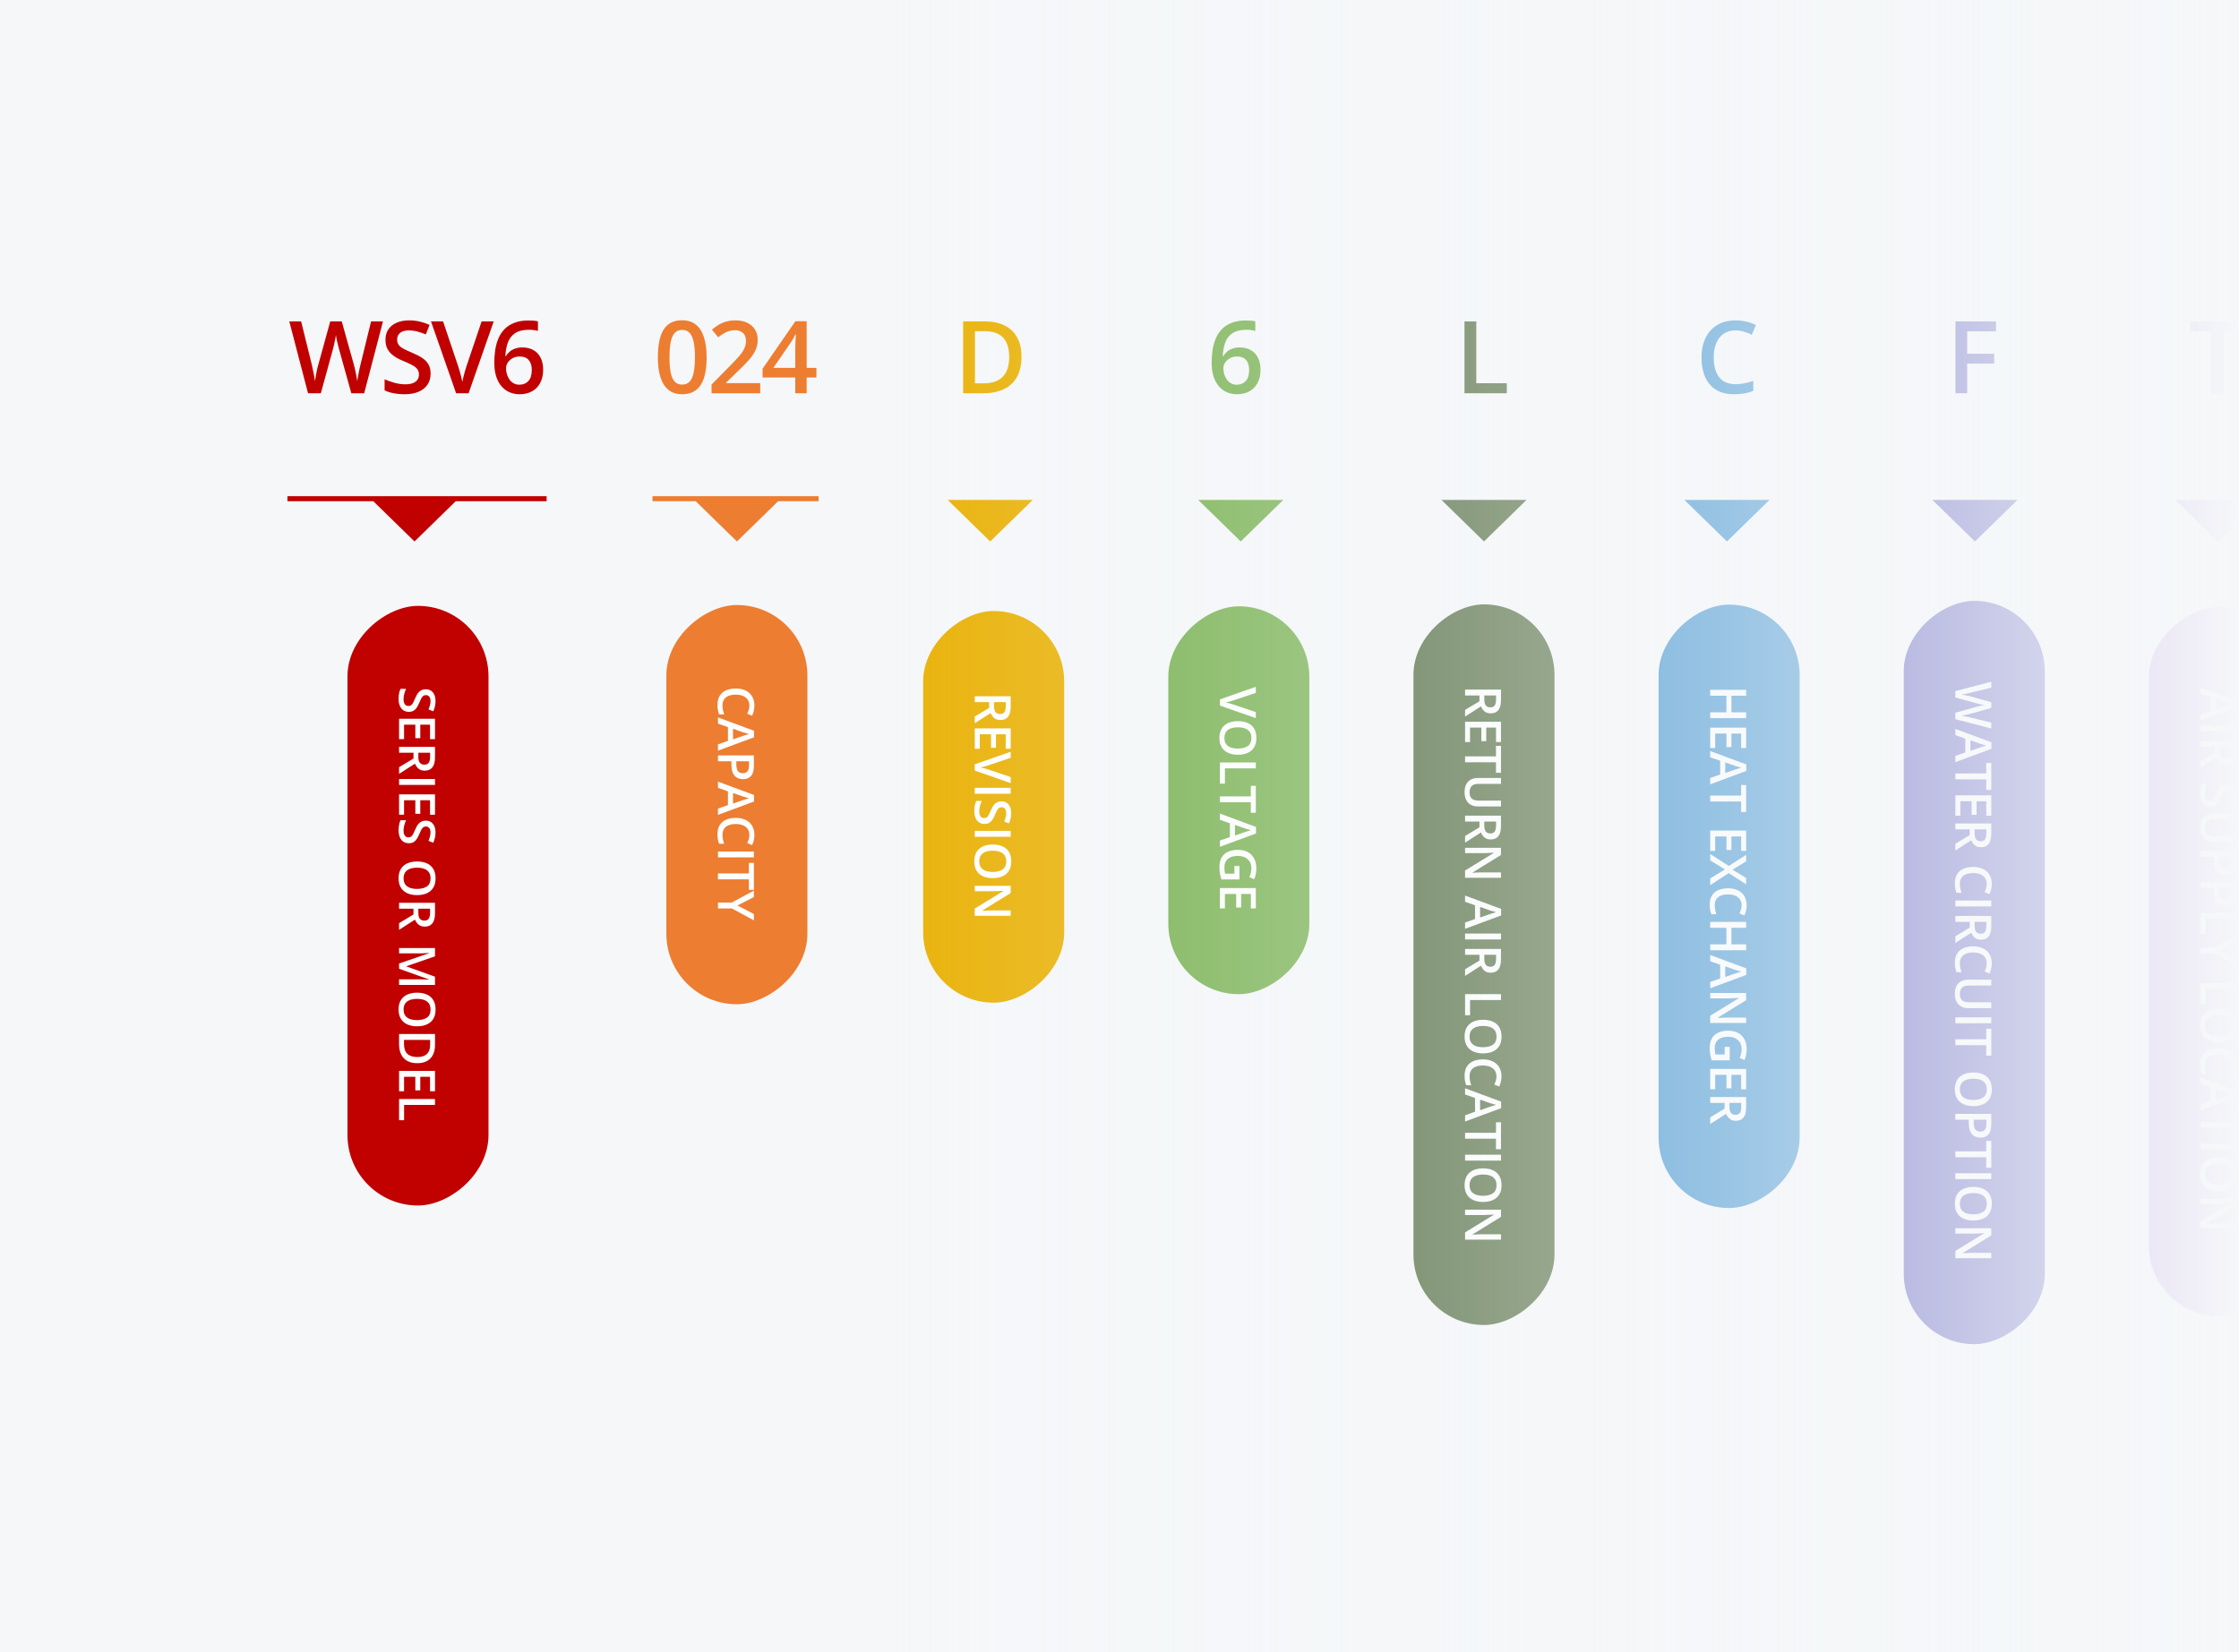 <svg width="592" height="437" viewBox="0 0 592 437" fill="none" xmlns="http://www.w3.org/2000/svg">
<rect x="0" y="0" width="592" height="437" fill="#808080" stroke="none"/>
<g clip-path="url(#clip0_4903_4110)">
<rect width="592" height="437" fill="#F5F7F9"/>
<path d="M101.259 85.002L96.295 104H92.891L89.72 92.617C89.642 92.34 89.555 92.01 89.46 91.629C89.365 91.248 89.27 90.858 89.174 90.46C89.088 90.061 89.01 89.697 88.94 89.368C88.88 89.03 88.837 88.77 88.811 88.588C88.793 88.77 88.754 89.026 88.694 89.355C88.633 89.684 88.559 90.048 88.473 90.447C88.395 90.837 88.308 91.226 88.213 91.616C88.117 91.997 88.031 92.335 87.953 92.63L84.834 104H81.443L76.492 85.002H79.623L82.365 96.138C82.452 96.493 82.538 96.879 82.625 97.295C82.72 97.702 82.807 98.114 82.885 98.529C82.972 98.945 83.05 99.352 83.119 99.751C83.188 100.141 83.245 100.496 83.288 100.816C83.331 100.487 83.387 100.123 83.457 99.725C83.526 99.318 83.6 98.906 83.678 98.49C83.764 98.066 83.851 97.659 83.938 97.269C84.033 96.879 84.128 96.528 84.223 96.216L87.316 85.002H90.357L93.514 96.255C93.61 96.576 93.701 96.935 93.787 97.334C93.883 97.732 93.974 98.139 94.06 98.555C94.147 98.971 94.225 99.374 94.294 99.764C94.364 100.154 94.42 100.504 94.463 100.816C94.524 100.392 94.602 99.907 94.697 99.361C94.792 98.815 94.901 98.261 95.022 97.698C95.143 97.135 95.264 96.615 95.386 96.138L98.115 85.002H101.259ZM113.852 98.828C113.852 99.954 113.575 100.925 113.02 101.739C112.475 102.553 111.686 103.177 110.655 103.61C109.633 104.043 108.412 104.26 106.991 104.26C106.298 104.26 105.635 104.221 105.003 104.143C104.37 104.065 103.773 103.952 103.21 103.805C102.655 103.649 102.148 103.463 101.689 103.246V100.31C102.46 100.647 103.322 100.955 104.275 101.232C105.228 101.501 106.198 101.635 107.186 101.635C107.992 101.635 108.659 101.531 109.187 101.323C109.724 101.107 110.123 100.803 110.383 100.413C110.642 100.015 110.772 99.552 110.772 99.023C110.772 98.46 110.621 97.984 110.318 97.594C110.014 97.204 109.555 96.849 108.94 96.528C108.334 96.199 107.571 95.848 106.653 95.476C106.029 95.224 105.432 94.938 104.86 94.618C104.297 94.297 103.794 93.921 103.352 93.487C102.911 93.054 102.56 92.543 102.3 91.954C102.049 91.356 101.923 90.655 101.923 89.849C101.923 88.775 102.179 87.856 102.69 87.094C103.21 86.332 103.937 85.747 104.873 85.34C105.817 84.933 106.917 84.729 108.173 84.729C109.17 84.729 110.105 84.833 110.98 85.041C111.864 85.249 112.73 85.543 113.579 85.924L112.592 88.433C111.812 88.112 111.054 87.856 110.318 87.666C109.59 87.475 108.845 87.38 108.082 87.38C107.424 87.38 106.865 87.48 106.406 87.679C105.947 87.878 105.596 88.16 105.354 88.523C105.12 88.879 105.003 89.303 105.003 89.797C105.003 90.351 105.137 90.819 105.406 91.2C105.683 91.573 106.107 91.915 106.679 92.227C107.259 92.539 108.005 92.885 108.914 93.266C109.962 93.7 110.85 94.154 111.578 94.631C112.314 95.107 112.877 95.679 113.267 96.346C113.657 97.005 113.852 97.832 113.852 98.828ZM130.538 85.002L123.898 104H120.597L113.957 85.002H117.154L121.156 96.905C121.277 97.251 121.407 97.672 121.546 98.165C121.693 98.659 121.827 99.157 121.949 99.66C122.079 100.162 122.178 100.608 122.248 100.998C122.317 100.608 122.412 100.162 122.534 99.66C122.663 99.157 122.798 98.659 122.936 98.165C123.075 97.672 123.205 97.247 123.326 96.892L127.342 85.002H130.538ZM130.695 95.904C130.695 94.787 130.773 93.687 130.929 92.604C131.094 91.521 131.371 90.507 131.761 89.563C132.151 88.619 132.688 87.787 133.372 87.068C134.065 86.349 134.936 85.786 135.984 85.379C137.032 84.963 138.293 84.755 139.765 84.755C140.147 84.755 140.575 84.772 141.052 84.807C141.528 84.842 141.922 84.898 142.234 84.976V87.51C141.896 87.415 141.524 87.341 141.117 87.289C140.718 87.237 140.32 87.211 139.921 87.211C138.327 87.211 137.084 87.514 136.192 88.121C135.3 88.718 134.663 89.541 134.282 90.59C133.9 91.629 133.68 92.82 133.619 94.163H133.775C134.035 93.73 134.36 93.344 134.749 93.007C135.139 92.669 135.616 92.4 136.179 92.201C136.742 91.993 137.396 91.889 138.141 91.889C139.25 91.889 140.216 92.123 141.039 92.591C141.862 93.05 142.494 93.717 142.936 94.592C143.387 95.467 143.612 96.528 143.612 97.776C143.612 99.118 143.356 100.275 142.845 101.245C142.343 102.215 141.624 102.96 140.688 103.48C139.761 104 138.656 104.26 137.374 104.26C136.43 104.26 135.551 104.087 134.736 103.74C133.931 103.394 133.225 102.874 132.618 102.181C132.012 101.488 131.54 100.621 131.202 99.582C130.864 98.534 130.695 97.308 130.695 95.904ZM137.322 101.739C138.31 101.739 139.103 101.418 139.7 100.777C140.307 100.128 140.61 99.136 140.61 97.802C140.61 96.719 140.341 95.861 139.804 95.229C139.276 94.596 138.479 94.28 137.413 94.28C136.686 94.28 136.049 94.436 135.503 94.748C134.957 95.06 134.533 95.454 134.23 95.93C133.935 96.407 133.788 96.892 133.788 97.386C133.788 97.888 133.861 98.395 134.009 98.906C134.156 99.417 134.377 99.889 134.671 100.323C134.966 100.747 135.334 101.089 135.776 101.349C136.218 101.609 136.733 101.739 137.322 101.739Z" fill="#C10000"/>
<path d="M109.599 143.198L98.363 132.22L120.834 132.22L109.599 143.198Z" fill="#C10000"/>
<rect x="91.872" y="318.813" width="158.581" height="37.29" rx="18.645" transform="rotate(-90 91.872 318.813)" fill="#C10000"/>
<path d="M108.103 188.254C107.54 188.254 107.055 188.115 106.648 187.838C106.24 187.565 105.929 187.171 105.712 186.655C105.495 186.144 105.387 185.533 105.387 184.823C105.387 184.477 105.407 184.145 105.446 183.829C105.485 183.513 105.541 183.214 105.615 182.932C105.693 182.655 105.786 182.402 105.894 182.172H107.362C107.193 182.558 107.04 182.989 106.901 183.465C106.767 183.942 106.7 184.427 106.7 184.921C106.7 185.323 106.752 185.657 106.856 185.921C106.964 186.19 107.115 186.389 107.31 186.519C107.51 186.649 107.741 186.714 108.006 186.714C108.287 186.714 108.525 186.638 108.72 186.486C108.915 186.335 109.093 186.105 109.253 185.798C109.418 185.494 109.593 185.113 109.779 184.654C109.905 184.342 110.048 184.043 110.208 183.758C110.368 183.476 110.557 183.225 110.773 183.004C110.99 182.783 111.246 182.608 111.54 182.478C111.839 182.352 112.19 182.289 112.593 182.289C113.13 182.289 113.589 182.417 113.97 182.672C114.351 182.932 114.644 183.296 114.847 183.764C115.051 184.236 115.153 184.786 115.153 185.414C115.153 185.912 115.101 186.38 114.997 186.818C114.893 187.26 114.745 187.693 114.555 188.117L113.301 187.623C113.461 187.234 113.589 186.855 113.684 186.486C113.779 186.123 113.827 185.75 113.827 185.369C113.827 185.04 113.777 184.76 113.678 184.531C113.578 184.301 113.437 184.126 113.255 184.004C113.078 183.887 112.866 183.829 112.619 183.829C112.341 183.829 112.108 183.896 111.917 184.03C111.731 184.169 111.56 184.381 111.404 184.667C111.248 184.957 111.074 185.33 110.884 185.785C110.667 186.309 110.44 186.753 110.202 187.117C109.963 187.485 109.678 187.766 109.344 187.961C109.015 188.156 108.601 188.254 108.103 188.254ZM105.517 195.466V190.086H115.016V195.466H113.704V191.645H111.124V195.225H109.818V191.645H106.836V195.466H105.517ZM115.016 200.189C115.016 201.008 114.917 201.684 114.717 202.216C114.518 202.753 114.215 203.152 113.808 203.412C113.4 203.676 112.883 203.808 112.255 203.808C111.787 203.808 111.388 203.722 111.059 203.548C110.73 203.375 110.457 203.148 110.241 202.866C110.024 202.585 109.851 202.283 109.721 201.963L105.517 204.659V202.899L109.325 200.605V199.078H105.517V197.519H115.016V200.189ZM113.717 200.085V199.078H110.611V200.157C110.611 200.88 110.745 201.404 111.014 201.729C111.282 202.058 111.679 202.223 112.203 202.223C112.753 202.223 113.143 202.047 113.372 201.697C113.602 201.35 113.717 200.813 113.717 200.085ZM105.517 206.017H115.016V207.577H105.517V206.017ZM105.517 215.464V210.085H115.016V215.464H113.704V211.644H111.124V215.224H109.818V211.644H106.836V215.464H105.517ZM108.103 223.001C107.54 223.001 107.055 222.863 106.648 222.585C106.24 222.312 105.929 221.918 105.712 221.403C105.495 220.892 105.387 220.281 105.387 219.571C105.387 219.224 105.407 218.893 105.446 218.577C105.485 218.26 105.541 217.961 105.615 217.68C105.693 217.403 105.786 217.149 105.894 216.92H107.362C107.193 217.305 107.04 217.736 106.901 218.213C106.767 218.689 106.7 219.174 106.7 219.668C106.7 220.071 106.752 220.404 106.856 220.669C106.964 220.937 107.115 221.136 107.31 221.266C107.51 221.396 107.741 221.461 108.006 221.461C108.287 221.461 108.525 221.386 108.72 221.234C108.915 221.082 109.093 220.853 109.253 220.545C109.418 220.242 109.593 219.861 109.779 219.402C109.905 219.09 110.048 218.791 110.208 218.505C110.368 218.223 110.557 217.972 110.773 217.751C110.99 217.53 111.246 217.355 111.54 217.225C111.839 217.099 112.19 217.037 112.593 217.037C113.13 217.037 113.589 217.164 113.97 217.42C114.351 217.68 114.644 218.044 114.847 218.512C115.051 218.984 115.153 219.534 115.153 220.162C115.153 220.66 115.101 221.128 114.997 221.565C114.893 222.007 114.745 222.44 114.555 222.865L113.301 222.371C113.461 221.981 113.589 221.602 113.684 221.234C113.779 220.87 113.827 220.498 113.827 220.116C113.827 219.787 113.777 219.508 113.678 219.278C113.578 219.049 113.437 218.873 113.255 218.752C113.078 218.635 112.866 218.577 112.619 218.577C112.341 218.577 112.108 218.644 111.917 218.778C111.731 218.917 111.56 219.129 111.404 219.415C111.248 219.705 111.074 220.077 110.884 220.532C110.667 221.056 110.44 221.5 110.202 221.864C109.963 222.232 109.678 222.514 109.344 222.709C109.015 222.904 108.601 223.001 108.103 223.001ZM110.28 236.723C109.548 236.723 108.881 236.63 108.278 236.444C107.681 236.262 107.165 235.987 106.732 235.619C106.303 235.251 105.972 234.789 105.738 234.235C105.504 233.681 105.387 233.031 105.387 232.286C105.387 231.528 105.504 230.869 105.738 230.311C105.972 229.756 106.305 229.295 106.739 228.927C107.172 228.563 107.689 228.29 108.291 228.108C108.894 227.926 109.561 227.835 110.293 227.835C111.272 227.835 112.125 227.995 112.853 228.316C113.585 228.641 114.152 229.132 114.555 229.791C114.962 230.454 115.166 231.29 115.166 232.299C115.166 233.286 114.964 234.107 114.561 234.761C114.158 235.415 113.591 235.905 112.859 236.23C112.131 236.559 111.272 236.723 110.28 236.723ZM110.28 229.472C109.548 229.472 108.913 229.572 108.376 229.771C107.843 229.971 107.432 230.276 107.141 230.687C106.856 231.103 106.713 231.636 106.713 232.286C106.713 232.94 106.856 233.473 107.141 233.884C107.432 234.296 107.843 234.599 108.376 234.794C108.913 234.989 109.548 235.086 110.28 235.086C111.393 235.086 112.263 234.863 112.892 234.417C113.524 233.975 113.84 233.269 113.84 232.299C113.84 231.649 113.697 231.114 113.411 230.694C113.125 230.278 112.716 229.971 112.183 229.771C111.655 229.572 111.02 229.472 110.28 229.472ZM115.016 241.434C115.016 242.253 114.917 242.928 114.717 243.461C114.518 243.998 114.215 244.397 113.808 244.657C113.4 244.921 112.883 245.053 112.255 245.053C111.787 245.053 111.388 244.966 111.059 244.793C110.73 244.62 110.457 244.392 110.241 244.111C110.024 243.829 109.851 243.528 109.721 243.208L105.517 245.904V244.143L109.325 241.85V240.323H105.517V238.764H115.016V241.434ZM113.717 241.33V240.323H110.611V241.401C110.611 242.125 110.745 242.649 111.014 242.974C111.282 243.303 111.679 243.468 112.203 243.468C112.753 243.468 113.143 243.292 113.372 242.941C113.602 242.595 113.717 242.058 113.717 241.33ZM105.517 254.818L113.45 252.083V252.025C113.273 252.038 113.03 252.053 112.723 252.07C112.415 252.087 112.086 252.103 111.735 252.116C111.384 252.129 111.048 252.135 110.728 252.135H105.517V250.719H115.016V252.908L107.434 255.54V255.579L115.016 258.301V260.484H105.517V258.996H110.806C111.096 258.996 111.41 259 111.748 259.009C112.086 259.022 112.406 259.035 112.71 259.048C113.013 259.065 113.255 259.078 113.437 259.087V259.035L105.517 256.196V254.818ZM110.28 271.419C109.548 271.419 108.881 271.326 108.278 271.14C107.681 270.958 107.165 270.683 106.732 270.314C106.303 269.946 105.972 269.485 105.738 268.931C105.504 268.376 105.387 267.726 105.387 266.981C105.387 266.223 105.504 265.565 105.738 265.006C105.972 264.452 106.305 263.99 106.739 263.622C107.172 263.258 107.689 262.985 108.291 262.804C108.894 262.622 109.561 262.531 110.293 262.531C111.272 262.531 112.125 262.691 112.853 263.011C113.585 263.336 114.152 263.828 114.555 264.486C114.962 265.149 115.166 265.985 115.166 266.994C115.166 267.982 114.964 268.803 114.561 269.457C114.158 270.111 113.591 270.6 112.859 270.925C112.131 271.254 111.272 271.419 110.28 271.419ZM110.28 264.168C109.548 264.168 108.913 264.268 108.376 264.467C107.843 264.666 107.432 264.971 107.141 265.383C106.856 265.799 106.713 266.332 106.713 266.981C106.713 267.635 106.856 268.168 107.141 268.58C107.432 268.991 107.843 269.294 108.376 269.489C108.913 269.684 109.548 269.782 110.28 269.782C111.393 269.782 112.263 269.559 112.892 269.112C113.524 268.671 113.84 267.965 113.84 266.994C113.84 266.345 113.697 265.81 113.411 265.389C113.125 264.974 112.716 264.666 112.183 264.467C111.655 264.268 111.02 264.168 110.28 264.168ZM110.358 281.171C109.288 281.171 108.393 280.972 107.674 280.574C106.959 280.175 106.42 279.597 106.056 278.839C105.697 278.081 105.517 277.167 105.517 276.097V273.459H115.016V276.383C115.016 277.366 114.839 278.215 114.483 278.93C114.132 279.645 113.611 280.197 112.918 280.587C112.229 280.976 111.375 281.171 110.358 281.171ZM110.312 279.547C111.092 279.547 111.733 279.424 112.235 279.177C112.738 278.934 113.11 278.575 113.353 278.098C113.6 277.626 113.723 277.043 113.723 276.35V275.018H106.823V276.123C106.823 277.271 107.115 278.129 107.7 278.696C108.285 279.263 109.156 279.547 110.312 279.547ZM105.517 288.598V283.218H115.016V288.598H113.704V284.777H111.124V288.357H109.818V284.777H106.836V288.598H105.517ZM105.517 290.651H115.016V292.21H106.843V296.245H105.517V290.651Z" fill="white"/>
<path d="M186.839 94.488C186.839 96.021 186.718 97.394 186.475 98.607C186.241 99.811 185.869 100.834 185.358 101.674C184.847 102.514 184.179 103.155 183.356 103.597C182.533 104.039 181.537 104.26 180.368 104.26C178.904 104.26 177.695 103.874 176.742 103.103C175.789 102.324 175.083 101.206 174.624 99.751C174.165 98.287 173.935 96.532 173.935 94.488C173.935 92.444 174.143 90.694 174.559 89.238C174.984 87.774 175.668 86.652 176.612 85.873C177.557 85.093 178.808 84.703 180.368 84.703C181.84 84.703 183.053 85.093 184.006 85.873C184.968 86.644 185.678 87.761 186.137 89.225C186.605 90.681 186.839 92.435 186.839 94.488ZM177.015 94.488C177.015 96.091 177.119 97.429 177.327 98.503C177.544 99.578 177.899 100.383 178.393 100.92C178.886 101.449 179.545 101.713 180.368 101.713C181.191 101.713 181.849 101.449 182.343 100.92C182.837 100.392 183.192 99.591 183.408 98.516C183.634 97.442 183.746 96.099 183.746 94.488C183.746 92.894 183.638 91.56 183.421 90.486C183.205 89.411 182.85 88.606 182.356 88.069C181.862 87.523 181.199 87.25 180.368 87.25C179.536 87.25 178.873 87.523 178.38 88.069C177.894 88.606 177.544 89.411 177.327 90.486C177.119 91.56 177.015 92.894 177.015 94.488ZM201.004 104H188.14V101.7L193.064 96.71C194.017 95.74 194.801 94.904 195.416 94.202C196.032 93.492 196.486 92.82 196.781 92.188C197.084 91.555 197.236 90.867 197.236 90.122C197.236 89.204 196.971 88.51 196.443 88.043C195.915 87.566 195.217 87.328 194.351 87.328C193.528 87.328 192.766 87.493 192.064 87.822C191.371 88.142 190.652 88.601 189.907 89.199L188.23 87.185C188.759 86.734 189.322 86.323 189.92 85.951C190.526 85.578 191.202 85.284 191.947 85.067C192.692 84.842 193.541 84.729 194.494 84.729C195.698 84.729 196.738 84.946 197.613 85.379C198.488 85.803 199.159 86.397 199.627 87.159C200.103 87.921 200.341 88.809 200.341 89.823C200.341 90.845 200.138 91.789 199.731 92.656C199.324 93.522 198.743 94.38 197.989 95.229C197.236 96.069 196.339 96.983 195.3 97.971L192.012 101.18V101.323H201.004V104ZM215.858 99.829H213.285V104H210.27V99.829H201.629V97.516L210.309 84.95H213.285V97.295H215.858V99.829ZM210.27 97.295V92.578C210.27 92.188 210.275 91.794 210.283 91.395C210.301 90.988 210.318 90.598 210.335 90.226C210.353 89.853 210.37 89.511 210.387 89.199C210.405 88.879 210.418 88.614 210.426 88.406H210.322C210.158 88.753 209.976 89.108 209.777 89.472C209.577 89.827 209.365 90.174 209.14 90.512L204.462 97.295H210.27Z" fill="#ED7D31"/>
<path d="M194.847 143.198L183.611 132.22L206.083 132.22L194.847 143.198Z" fill="#ED7D31"/>
<line x1="172.528" y1="131.887" x2="216.439" y2="131.887" stroke="#ED7D31" stroke-width="1.331"/>
<rect x="176.187" y="265.586" width="105.581" height="37.29" rx="18.645" transform="rotate(-90 176.187 265.586)" fill="#ED7D31"/>
<path d="M198.142 186.591C198.142 186.136 198.06 185.729 197.895 185.37C197.731 185.014 197.493 184.713 197.181 184.466C196.873 184.22 196.498 184.031 196.057 183.901C195.619 183.771 195.125 183.706 194.575 183.706C193.839 183.706 193.204 183.81 192.672 184.018C192.143 184.226 191.736 184.542 191.45 184.967C191.169 185.391 191.028 185.928 191.028 186.578C191.028 186.981 191.067 187.373 191.145 187.754C191.223 188.135 191.329 188.529 191.463 188.937H190.138C189.986 188.551 189.876 188.161 189.806 187.767C189.737 187.373 189.702 186.918 189.702 186.403C189.702 185.432 189.904 184.627 190.307 183.986C190.709 183.349 191.277 182.872 192.009 182.556C192.741 182.244 193.599 182.088 194.582 182.088C195.301 182.088 195.959 182.188 196.557 182.387C197.155 182.587 197.67 182.877 198.103 183.258C198.541 183.639 198.877 184.109 199.11 184.668C199.349 185.231 199.468 185.874 199.468 186.598C199.468 187.074 199.414 187.542 199.305 188.001C199.201 188.464 199.052 188.893 198.857 189.287L197.571 188.742C197.726 188.412 197.861 188.068 197.973 187.709C198.086 187.349 198.142 186.977 198.142 186.591ZM189.832 196.863L192.47 195.934V192.302L189.832 191.373V189.729L199.37 193.264V194.992L189.832 198.52V196.863ZM193.809 195.531L196.408 194.628C196.52 194.594 196.678 194.544 196.882 194.479C197.09 194.414 197.3 194.349 197.512 194.284C197.729 194.219 197.911 194.165 198.058 194.121C197.88 194.078 197.681 194.024 197.46 193.959C197.244 193.898 197.04 193.838 196.849 193.777C196.659 193.721 196.511 193.677 196.408 193.647L193.809 192.738V195.531ZM199.331 202.535C199.331 203.761 199.08 204.656 198.578 205.219C198.075 205.782 197.371 206.063 196.466 206.063C196.055 206.063 195.663 205.998 195.29 205.869C194.922 205.743 194.595 205.535 194.309 205.245C194.027 204.955 193.804 204.571 193.64 204.095C193.475 203.623 193.393 203.04 193.393 202.347V201.333H189.832V199.774H199.331V202.535ZM198.038 202.431V201.333H194.692V202.185C194.692 202.674 194.749 203.09 194.861 203.432C194.978 203.774 195.162 204.034 195.413 204.212C195.665 204.389 195.996 204.478 196.408 204.478C196.958 204.478 197.367 204.311 197.636 203.978C197.904 203.649 198.038 203.133 198.038 202.431ZM189.832 213.847L192.47 212.918V209.286L189.832 208.357V206.713L199.37 210.248V211.976L189.832 215.504V213.847ZM193.809 212.515L196.408 211.612C196.52 211.577 196.678 211.528 196.882 211.463C197.09 211.398 197.3 211.333 197.512 211.268C197.729 211.203 197.911 211.149 198.058 211.105C197.88 211.062 197.681 211.008 197.46 210.943C197.244 210.882 197.04 210.822 196.849 210.761C196.659 210.705 196.511 210.661 196.408 210.631L193.809 209.721V212.515ZM198.142 220.806C198.142 220.351 198.06 219.944 197.895 219.584C197.731 219.229 197.493 218.928 197.181 218.681C196.873 218.434 196.498 218.246 196.057 218.116C195.619 217.986 195.125 217.921 194.575 217.921C193.839 217.921 193.204 218.025 192.672 218.233C192.143 218.441 191.736 218.757 191.45 219.181C191.169 219.606 191.028 220.143 191.028 220.793C191.028 221.196 191.067 221.588 191.145 221.969C191.223 222.35 191.329 222.744 191.463 223.151H190.138C189.986 222.766 189.876 222.376 189.806 221.982C189.737 221.588 189.702 221.133 189.702 220.617C189.702 219.647 189.904 218.841 190.307 218.2C190.709 217.564 191.277 217.087 192.009 216.771C192.741 216.459 193.599 216.303 194.582 216.303C195.301 216.303 195.959 216.403 196.557 216.602C197.155 216.801 197.67 217.092 198.103 217.473C198.541 217.854 198.877 218.324 199.11 218.883C199.349 219.446 199.468 220.089 199.468 220.812C199.468 221.289 199.414 221.757 199.305 222.216C199.201 222.679 199.052 223.108 198.857 223.502L197.571 222.956C197.726 222.627 197.861 222.283 197.973 221.923C198.086 221.564 198.142 221.191 198.142 220.806ZM189.832 225.191H199.331V226.751H189.832V225.191ZM189.832 232.553V230.987H198.006V228.206H199.331V235.327H198.006V232.553H189.832ZM194.998 239.473L199.331 241.727V243.41L193.523 240.252H189.832V238.699H193.464L199.331 235.535V237.231L194.998 239.473Z" fill="white"/>
<rect x="244.086" y="265.172" width="103.581" height="37.29" rx="18.645" transform="rotate(-90 244.086 265.172)" fill="#E9B104"/>
<path d="M267.231 186.8C267.231 187.619 267.131 188.294 266.932 188.827C266.733 189.364 266.429 189.763 266.022 190.023C265.615 190.287 265.097 190.419 264.469 190.419C264.002 190.419 263.603 190.332 263.274 190.159C262.945 189.986 262.672 189.759 262.455 189.477C262.239 189.195 262.065 188.894 261.935 188.574L257.732 191.27V189.509L261.539 187.216V185.689H257.732V184.13H267.231V186.8ZM265.931 186.696V185.689H262.826V186.768C262.826 187.491 262.96 188.015 263.228 188.34C263.497 188.669 263.893 188.834 264.417 188.834C264.968 188.834 265.357 188.658 265.587 188.307C265.816 187.961 265.931 187.424 265.931 186.696ZM257.732 198.008V192.628H267.231V198.008H265.918V194.187H263.339V197.767H262.033V194.187H259.051V198.008H257.732ZM267.231 207.104L257.732 203.784V202.134L267.231 198.814V200.412L261.279 202.413C261.106 202.474 260.896 202.539 260.649 202.608C260.402 202.682 260.153 202.749 259.902 202.809C259.651 202.874 259.427 202.924 259.233 202.959C259.427 202.993 259.651 203.041 259.902 203.102C260.153 203.167 260.402 203.234 260.649 203.303C260.896 203.372 261.108 203.437 261.286 203.498L267.231 205.506V207.104ZM257.732 208.352H267.231V209.911H257.732V208.352ZM260.318 217.903C259.755 217.903 259.269 217.764 258.862 217.487C258.455 217.214 258.143 216.82 257.927 216.304C257.71 215.793 257.602 215.182 257.602 214.472C257.602 214.126 257.621 213.794 257.66 213.478C257.699 213.162 257.756 212.863 257.829 212.581C257.907 212.304 258 212.051 258.109 211.821H259.577C259.408 212.207 259.254 212.638 259.116 213.114C258.981 213.591 258.914 214.076 258.914 214.569C258.914 214.972 258.966 215.306 259.07 215.57C259.178 215.839 259.33 216.038 259.525 216.168C259.724 216.298 259.956 216.363 260.22 216.363C260.502 216.363 260.74 216.287 260.935 216.135C261.13 215.984 261.307 215.754 261.468 215.447C261.632 215.143 261.808 214.762 261.994 214.303C262.12 213.991 262.262 213.692 262.423 213.406C262.583 213.125 262.771 212.874 262.988 212.653C263.205 212.432 263.46 212.256 263.755 212.127C264.054 212.001 264.404 211.938 264.807 211.938C265.344 211.938 265.803 212.066 266.185 212.321C266.566 212.581 266.858 212.945 267.062 213.413C267.265 213.885 267.367 214.435 267.367 215.063C267.367 215.561 267.315 216.029 267.211 216.467C267.107 216.909 266.96 217.342 266.769 217.766L265.515 217.272C265.676 216.883 265.803 216.504 265.899 216.135C265.994 215.771 266.042 215.399 266.042 215.018C266.042 214.689 265.992 214.409 265.892 214.18C265.793 213.95 265.652 213.775 265.47 213.653C265.292 213.536 265.08 213.478 264.833 213.478C264.556 213.478 264.322 213.545 264.132 213.679C263.945 213.818 263.774 214.03 263.618 214.316C263.462 214.606 263.289 214.979 263.098 215.434C262.882 215.958 262.654 216.402 262.416 216.766C262.178 217.134 261.892 217.415 261.559 217.61C261.229 217.805 260.816 217.903 260.318 217.903ZM257.732 219.735H267.231V221.294H257.732V219.735ZM262.494 232.236C261.762 232.236 261.095 232.142 260.493 231.956C259.895 231.774 259.38 231.499 258.947 231.131C258.518 230.763 258.186 230.302 257.953 229.747C257.719 229.193 257.602 228.543 257.602 227.798C257.602 227.04 257.719 226.382 257.953 225.823C258.186 225.268 258.52 224.807 258.953 224.439C259.386 224.075 259.904 223.802 260.506 223.62C261.108 223.438 261.775 223.347 262.507 223.347C263.486 223.347 264.339 223.508 265.067 223.828C265.799 224.153 266.367 224.645 266.769 225.303C267.177 225.966 267.38 226.802 267.38 227.811C267.38 228.799 267.179 229.619 266.776 230.273C266.373 230.928 265.806 231.417 265.074 231.742C264.346 232.071 263.486 232.236 262.494 232.236ZM262.494 224.985C261.762 224.985 261.128 225.084 260.59 225.284C260.058 225.483 259.646 225.788 259.356 226.2C259.07 226.615 258.927 227.148 258.927 227.798C258.927 228.452 259.07 228.985 259.356 229.396C259.646 229.808 260.058 230.111 260.59 230.306C261.128 230.501 261.762 230.598 262.494 230.598C263.607 230.598 264.478 230.375 265.106 229.929C265.739 229.487 266.055 228.781 266.055 227.811C266.055 227.161 265.912 226.626 265.626 226.206C265.34 225.79 264.931 225.483 264.398 225.284C263.869 225.084 263.235 224.985 262.494 224.985ZM257.732 242.202V240.286L265.314 235.634V235.575C265.058 235.593 264.788 235.608 264.502 235.621C264.216 235.638 263.921 235.651 263.618 235.66C263.315 235.673 263.007 235.684 262.696 235.692H257.732V234.276H267.231V236.179L259.7 240.825V240.871C259.921 240.862 260.175 240.851 260.461 240.838C260.746 240.825 261.041 240.812 261.344 240.799C261.652 240.79 261.948 240.784 262.234 240.78H267.231V242.202H257.732Z" fill="white"/>
<path d="M270.086 94.319C270.086 96.459 269.687 98.248 268.89 99.686C268.093 101.115 266.937 102.194 265.42 102.921C263.904 103.64 262.077 104 259.937 104H254.661V85.002H260.509C262.475 85.002 264.173 85.357 265.602 86.067C267.032 86.769 268.136 87.813 268.916 89.199C269.696 90.577 270.086 92.283 270.086 94.319ZM266.837 94.41C266.837 92.851 266.59 91.569 266.096 90.564C265.611 89.559 264.892 88.814 263.939 88.329C262.995 87.835 261.83 87.588 260.444 87.588H257.78V101.388H259.989C262.284 101.388 264 100.803 265.135 99.634C266.269 98.464 266.837 96.723 266.837 94.41Z" fill="#E9B104"/>
<path d="M261.813 143.198L250.578 132.22L273.049 132.22L261.813 143.198Z" fill="#E9B104"/>
<rect x="308.904" y="262.926" width="102.581" height="37.29" rx="18.645" transform="rotate(-90 308.904 262.926)" fill="#70AD46"/>
<path d="M332.049 189.926L322.55 186.606V184.955L332.049 181.635V183.234L326.097 185.235C325.924 185.295 325.714 185.36 325.467 185.43C325.22 185.503 324.971 185.57 324.72 185.631C324.468 185.696 324.245 185.746 324.05 185.781C324.245 185.815 324.468 185.863 324.72 185.923C324.971 185.988 325.22 186.056 325.467 186.125C325.714 186.194 325.926 186.259 326.104 186.32L332.049 188.327V189.926ZM327.312 199.607C326.58 199.607 325.913 199.514 325.311 199.327C324.713 199.145 324.198 198.87 323.765 198.502C323.336 198.134 323.004 197.673 322.77 197.118C322.537 196.564 322.42 195.914 322.42 195.169C322.42 194.411 322.537 193.753 322.77 193.194C323.004 192.639 323.338 192.178 323.771 191.81C324.204 191.446 324.722 191.173 325.324 190.991C325.926 190.809 326.593 190.718 327.325 190.718C328.304 190.718 329.157 190.879 329.885 191.199C330.617 191.524 331.184 192.016 331.587 192.674C331.994 193.337 332.198 194.173 332.198 195.182C332.198 196.17 331.997 196.991 331.594 197.645C331.191 198.299 330.624 198.788 329.891 199.113C329.164 199.442 328.304 199.607 327.312 199.607ZM327.312 192.356C326.58 192.356 325.945 192.455 325.408 192.655C324.876 192.854 324.464 193.159 324.174 193.571C323.888 193.987 323.745 194.519 323.745 195.169C323.745 195.823 323.888 196.356 324.174 196.767C324.464 197.179 324.876 197.482 325.408 197.677C325.945 197.872 326.58 197.969 327.312 197.969C328.425 197.969 329.296 197.746 329.924 197.3C330.556 196.858 330.873 196.152 330.873 195.182C330.873 194.532 330.73 193.997 330.444 193.577C330.158 193.161 329.749 192.854 329.216 192.655C328.687 192.455 328.053 192.356 327.312 192.356ZM322.55 201.647H332.049V203.206H323.875V207.241H322.55V201.647ZM322.55 212.179V210.613H330.723V207.832H332.049V214.953H330.723V212.179H322.55ZM322.55 222.295L325.187 221.366V217.734L322.55 216.805V215.161L332.088 218.696V220.424L322.55 223.952V222.295ZM326.526 220.963L329.125 220.06C329.237 220.026 329.396 219.976 329.599 219.911C329.807 219.846 330.017 219.781 330.229 219.716C330.446 219.651 330.628 219.597 330.775 219.553C330.598 219.51 330.398 219.456 330.177 219.391C329.961 219.33 329.757 219.27 329.567 219.209C329.376 219.153 329.229 219.109 329.125 219.079L326.526 218.17V220.963ZM327.708 229.039V232.587H322.939C322.775 232.089 322.647 231.573 322.556 231.041C322.465 230.508 322.42 229.91 322.42 229.247C322.42 228.281 322.61 227.463 322.991 226.791C323.377 226.124 323.933 225.618 324.661 225.271C325.393 224.925 326.275 224.751 327.306 224.751C328.297 224.751 329.157 224.944 329.885 225.33C330.617 225.715 331.182 226.276 331.581 227.012C331.984 227.749 332.185 228.641 332.185 229.689C332.185 230.205 332.133 230.703 332.029 231.184C331.929 231.669 331.791 232.113 331.613 232.516L330.327 231.97C330.478 231.649 330.606 231.29 330.71 230.891C330.814 230.493 330.866 230.079 330.866 229.65C330.866 228.97 330.719 228.383 330.424 227.889C330.13 227.4 329.714 227.023 329.177 226.759C328.644 226.495 328.014 226.363 327.286 226.363C326.58 226.363 325.961 226.469 325.428 226.681C324.895 226.893 324.479 227.225 324.18 227.675C323.886 228.13 323.739 228.717 323.739 229.436C323.739 229.795 323.758 230.101 323.797 230.352C323.836 230.603 323.879 230.835 323.927 231.047H326.376V229.039H327.708ZM322.55 240.241V234.861H332.049V240.241H330.736V236.42H328.157V240H326.851V236.42H323.869V240.241H322.55Z" fill="white"/>
<path d="M320.368 95.904C320.368 94.787 320.446 93.687 320.602 92.604C320.767 91.521 321.044 90.507 321.434 89.563C321.824 88.619 322.361 87.787 323.045 87.068C323.738 86.349 324.609 85.786 325.657 85.379C326.705 84.963 327.966 84.755 329.438 84.755C329.82 84.755 330.248 84.772 330.725 84.807C331.201 84.842 331.596 84.898 331.907 84.976V87.51C331.57 87.415 331.197 87.341 330.79 87.289C330.391 87.237 329.993 87.211 329.594 87.211C328 87.211 326.757 87.514 325.865 88.121C324.973 88.718 324.336 89.541 323.955 90.59C323.574 91.629 323.353 92.82 323.292 94.163H323.448C323.708 93.73 324.033 93.344 324.423 93.007C324.812 92.669 325.289 92.4 325.852 92.201C326.415 91.993 327.069 91.889 327.814 91.889C328.923 91.889 329.889 92.123 330.712 92.591C331.535 93.05 332.167 93.717 332.609 94.592C333.06 95.467 333.285 96.528 333.285 97.776C333.285 99.118 333.029 100.275 332.518 101.245C332.016 102.215 331.297 102.96 330.361 103.48C329.434 104 328.33 104.26 327.047 104.26C326.103 104.26 325.224 104.087 324.41 103.74C323.604 103.394 322.898 102.874 322.291 102.181C321.685 101.488 321.213 100.621 320.875 99.582C320.537 98.534 320.368 97.308 320.368 95.904ZM326.995 101.739C327.983 101.739 328.776 101.418 329.373 100.777C329.98 100.128 330.283 99.136 330.283 97.802C330.283 96.719 330.015 95.861 329.477 95.229C328.949 94.596 328.152 94.28 327.086 94.28C326.359 94.28 325.722 94.436 325.176 94.748C324.63 95.06 324.206 95.454 323.903 95.93C323.608 96.407 323.461 96.892 323.461 97.386C323.461 97.888 323.535 98.395 323.682 98.906C323.829 99.417 324.05 99.889 324.345 100.323C324.639 100.747 325.007 101.089 325.449 101.349C325.891 101.609 326.406 101.739 326.995 101.739Z" fill="#70AD46"/>
<path d="M328.056 143.198L316.82 132.22L339.291 132.22L328.056 143.198Z" fill="#70AD46"/>
<rect x="373.722" y="350.413" width="190.581" height="37.29" rx="18.645" transform="rotate(-90 373.722 350.413)" fill="#385622"/>
<path d="M396.866 185.041C396.866 185.86 396.767 186.535 396.568 187.068C396.368 187.605 396.065 188.004 395.658 188.264C395.251 188.528 394.733 188.66 394.105 188.66C393.637 188.66 393.239 188.573 392.91 188.4C392.58 188.227 392.308 187.999 392.091 187.718C391.874 187.436 391.701 187.135 391.571 186.815L387.367 189.511V187.75L391.175 185.457V183.93H387.367V182.371H396.866V185.041ZM395.567 184.937V183.93H392.461V185.009C392.461 185.732 392.596 186.256 392.864 186.581C393.133 186.91 393.529 187.075 394.053 187.075C394.603 187.075 394.993 186.899 395.223 186.548C395.452 186.202 395.567 185.665 395.567 184.937ZM387.367 196.249V190.869H396.866V196.249H395.554V192.428H392.975V196.008H391.669V192.428H388.686V196.249H387.367ZM387.367 201.596V200.03H395.541V197.249H396.866V204.37H395.541V201.596H387.367ZM396.866 213.285H390.72C390.057 213.285 389.464 213.144 388.94 212.862C388.416 212.585 388 212.165 387.692 211.602C387.389 211.039 387.237 210.331 387.237 209.477C387.237 208.26 387.556 207.333 388.193 206.697C388.834 206.064 389.685 205.748 390.746 205.748H396.866V207.307H390.882C390.09 207.307 389.505 207.494 389.128 207.866C388.751 208.239 388.563 208.795 388.563 209.536C388.563 210.047 388.652 210.463 388.829 210.783C389.011 211.108 389.275 211.346 389.622 211.498C389.973 211.654 390.395 211.732 390.889 211.732H396.866V213.285ZM396.866 218.385C396.866 219.204 396.767 219.88 396.568 220.412C396.368 220.949 396.065 221.348 395.658 221.608C395.251 221.872 394.733 222.004 394.105 222.004C393.637 222.004 393.239 221.917 392.91 221.744C392.58 221.571 392.308 221.344 392.091 221.062C391.874 220.78 391.701 220.479 391.571 220.159L387.367 222.855V221.095L391.175 218.801V217.274H387.367V215.715H396.866V218.385ZM395.567 218.281V217.274H392.461V218.353C392.461 219.076 392.596 219.6 392.864 219.925C393.133 220.254 393.529 220.419 394.053 220.419C394.603 220.419 394.993 220.243 395.223 219.893C395.452 219.546 395.567 219.009 395.567 218.281ZM387.367 232.14V230.223L394.95 225.571V225.513C394.694 225.53 394.423 225.545 394.138 225.558C393.852 225.575 393.557 225.588 393.254 225.597C392.951 225.61 392.643 225.621 392.331 225.63H387.367V224.213H396.866V226.117L389.336 230.762V230.808C389.557 230.799 389.81 230.788 390.096 230.775C390.382 230.762 390.677 230.749 390.98 230.736C391.287 230.728 391.584 230.721 391.87 230.717H396.866V232.14H387.367ZM387.367 243.978L390.005 243.049V239.417L387.367 238.488V236.844L396.905 240.378V242.107L387.367 245.635V243.978ZM391.344 242.646L393.943 241.743C394.055 241.708 394.213 241.658 394.417 241.593C394.625 241.528 394.835 241.464 395.047 241.399C395.264 241.334 395.446 241.279 395.593 241.236C395.415 241.193 395.216 241.139 394.995 241.074C394.779 241.013 394.575 240.952 394.385 240.892C394.194 240.835 394.047 240.792 393.943 240.762L391.344 239.852V242.646ZM387.367 246.889H396.866V248.448H387.367V246.889ZM396.866 253.626C396.866 254.445 396.767 255.121 396.568 255.654C396.368 256.191 396.065 256.589 395.658 256.849C395.251 257.113 394.733 257.245 394.105 257.245C393.637 257.245 393.239 257.159 392.91 256.986C392.58 256.812 392.308 256.585 392.091 256.303C391.874 256.022 391.701 255.721 391.571 255.4L387.367 258.097V256.336L391.175 254.042V252.515H387.367V250.956H396.866V253.626ZM395.567 253.522V252.515H392.461V253.594C392.461 254.317 392.596 254.841 392.864 255.166C393.133 255.495 393.529 255.66 394.053 255.66C394.603 255.66 394.993 255.485 395.223 255.134C395.452 254.787 395.567 254.25 395.567 253.522ZM387.367 262.911H396.866V264.47H388.693V268.505H387.367V262.911ZM392.13 278.583C391.398 278.583 390.731 278.489 390.129 278.303C389.531 278.121 389.016 277.846 388.582 277.478C388.154 277.11 387.822 276.649 387.588 276.094C387.354 275.54 387.237 274.89 387.237 274.145C387.237 273.387 387.354 272.728 387.588 272.17C387.822 271.615 388.156 271.154 388.589 270.786C389.022 270.422 389.54 270.149 390.142 269.967C390.744 269.785 391.411 269.694 392.143 269.694C393.122 269.694 393.975 269.855 394.703 270.175C395.435 270.5 396.002 270.992 396.405 271.65C396.812 272.313 397.016 273.149 397.016 274.158C397.016 275.145 396.814 275.966 396.412 276.62C396.009 277.274 395.441 277.764 394.709 278.089C393.982 278.418 393.122 278.583 392.13 278.583ZM392.13 271.332C391.398 271.332 390.763 271.431 390.226 271.63C389.693 271.83 389.282 272.135 388.992 272.547C388.706 272.962 388.563 273.495 388.563 274.145C388.563 274.799 388.706 275.332 388.992 275.743C389.282 276.155 389.693 276.458 390.226 276.653C390.763 276.848 391.398 276.945 392.13 276.945C393.243 276.945 394.114 276.722 394.742 276.276C395.374 275.834 395.69 275.128 395.69 274.158C395.69 273.508 395.548 272.973 395.262 272.553C394.976 272.137 394.566 271.83 394.034 271.63C393.505 271.431 392.871 271.332 392.13 271.332ZM395.677 284.67C395.677 284.216 395.595 283.809 395.431 283.449C395.266 283.094 395.028 282.793 394.716 282.546C394.408 282.299 394.034 282.111 393.592 281.981C393.154 281.851 392.661 281.786 392.11 281.786C391.374 281.786 390.74 281.89 390.207 282.098C389.678 282.305 389.271 282.622 388.985 283.046C388.704 283.471 388.563 284.008 388.563 284.658C388.563 285.06 388.602 285.452 388.68 285.834C388.758 286.215 388.864 286.609 388.998 287.016H387.673C387.521 286.631 387.411 286.241 387.341 285.847C387.272 285.452 387.237 284.998 387.237 284.482C387.237 283.512 387.439 282.706 387.842 282.065C388.245 281.428 388.812 280.952 389.544 280.636C390.276 280.324 391.134 280.168 392.117 280.168C392.836 280.168 393.494 280.268 394.092 280.467C394.69 280.666 395.205 280.956 395.638 281.337C396.076 281.719 396.412 282.189 396.646 282.747C396.884 283.31 397.003 283.954 397.003 284.677C397.003 285.153 396.949 285.621 396.84 286.08C396.737 286.544 396.587 286.973 396.392 287.367L395.106 286.821C395.262 286.492 395.396 286.148 395.509 285.788C395.621 285.429 395.677 285.056 395.677 284.67ZM387.367 294.943L390.005 294.014V290.382L387.367 289.452V287.809L396.905 291.343V293.071L387.367 296.6V294.943ZM391.344 293.611L393.943 292.708C394.055 292.673 394.213 292.623 394.417 292.558C394.625 292.493 394.835 292.428 395.047 292.363C395.264 292.298 395.446 292.244 395.593 292.201C395.415 292.158 395.216 292.103 394.995 292.038C394.779 291.978 394.575 291.917 394.385 291.856C394.194 291.8 394.047 291.757 393.943 291.727L391.344 290.817V293.611ZM387.367 301.148V299.582H395.541V296.801H396.866V303.922H395.541V301.148H387.367ZM387.367 305.377H396.866V306.937H387.367V305.377ZM392.13 317.878C391.398 317.878 390.731 317.785 390.129 317.599C389.531 317.417 389.016 317.142 388.582 316.774C388.154 316.405 387.822 315.944 387.588 315.39C387.354 314.835 387.237 314.186 387.237 313.441C387.237 312.682 387.354 312.024 387.588 311.465C387.822 310.911 388.156 310.45 388.589 310.081C389.022 309.718 389.54 309.445 390.142 309.263C390.744 309.081 391.411 308.99 392.143 308.99C393.122 308.99 393.975 309.15 394.703 309.471C395.435 309.796 396.002 310.287 396.405 310.946C396.812 311.608 397.016 312.444 397.016 313.453C397.016 314.441 396.814 315.262 396.412 315.916C396.009 316.57 395.441 317.059 394.709 317.384C393.982 317.714 393.122 317.878 392.13 317.878ZM392.13 310.627C391.398 310.627 390.763 310.727 390.226 310.926C389.693 311.125 389.282 311.431 388.992 311.842C388.706 312.258 388.563 312.791 388.563 313.441C388.563 314.095 388.706 314.627 388.992 315.039C389.282 315.45 389.693 315.754 390.226 315.948C390.763 316.143 391.398 316.241 392.13 316.241C393.243 316.241 394.114 316.018 394.742 315.572C395.374 315.13 395.69 314.424 395.69 313.453C395.69 312.804 395.548 312.269 395.262 311.849C394.976 311.433 394.566 311.125 394.034 310.926C393.505 310.727 392.871 310.627 392.13 310.627ZM387.367 327.845V325.928L394.95 321.276V321.218C394.694 321.235 394.423 321.25 394.138 321.263C393.852 321.281 393.557 321.294 393.254 321.302C392.951 321.315 392.643 321.326 392.331 321.335H387.367V319.918H396.866V321.822L389.336 326.468V326.513C389.557 326.504 389.81 326.494 390.096 326.481C390.382 326.468 390.677 326.455 390.98 326.442C391.287 326.433 391.584 326.426 391.87 326.422H396.866V327.845H387.367Z" fill="white"/>
<path d="M387.216 104V85.002H390.335V101.349H398.404V104H387.216Z" fill="#385622"/>
<path d="M392.372 143.198L381.137 132.22L403.608 132.22L392.372 143.198Z" fill="#385622"/>
<rect x="438.54" y="319.478" width="159.581" height="37.29" rx="18.645" transform="rotate(-90 438.54 319.478)" fill="#0070C1"/>
<path d="M452.186 189.926V188.374H456.474V183.994H452.186V182.435H461.685V183.994H457.799V188.374H461.685V189.926H452.186ZM452.186 197.821V192.441H461.685V197.821H460.372V194H457.793V197.58H456.487V194H453.504V197.821H452.186ZM452.186 205.76L454.823 204.831V201.199L452.186 200.27V198.626L461.724 202.161V203.889L452.186 207.417V205.76ZM456.162 204.428L458.761 203.525C458.873 203.491 459.032 203.441 459.235 203.376C459.443 203.311 459.653 203.246 459.865 203.181C460.082 203.116 460.264 203.062 460.411 203.018C460.234 202.975 460.034 202.921 459.813 202.856C459.597 202.795 459.393 202.735 459.203 202.674C459.012 202.618 458.865 202.574 458.761 202.544L456.162 201.634V204.428ZM452.186 211.965V210.399H460.359V207.618H461.685V214.74H460.359V211.965H452.186ZM452.186 225.031V219.651H461.685V225.031H460.372V221.211H457.793V224.791H456.487V221.211H453.504V225.031H452.186ZM452.186 234.095V232.321L456.077 229.93L452.186 227.526V225.856L457.11 229.014L461.685 226.071V227.793L458.085 230.002L461.685 232.198V233.868L457.065 230.911L452.186 234.095ZM460.496 239.423C460.496 238.968 460.413 238.561 460.249 238.201C460.084 237.846 459.846 237.545 459.534 237.298C459.226 237.051 458.852 236.863 458.41 236.733C457.972 236.603 457.479 236.538 456.929 236.538C456.192 236.538 455.558 236.642 455.025 236.85C454.496 237.058 454.089 237.374 453.803 237.798C453.522 238.223 453.381 238.76 453.381 239.41C453.381 239.813 453.42 240.205 453.498 240.586C453.576 240.967 453.682 241.361 453.816 241.768H452.491C452.339 241.383 452.229 240.993 452.16 240.599C452.09 240.205 452.056 239.75 452.056 239.234C452.056 238.264 452.257 237.458 452.66 236.817C453.063 236.181 453.63 235.704 454.362 235.388C455.094 235.076 455.952 234.92 456.935 234.92C457.654 234.92 458.312 235.02 458.91 235.219C459.508 235.418 460.023 235.708 460.457 236.09C460.894 236.471 461.23 236.941 461.464 237.5C461.702 238.063 461.821 238.706 461.821 239.429C461.821 239.906 461.767 240.373 461.659 240.833C461.555 241.296 461.405 241.725 461.21 242.119L459.924 241.573C460.08 241.244 460.214 240.9 460.327 240.54C460.439 240.181 460.496 239.808 460.496 239.423ZM452.186 251.3V249.747H456.474V245.368H452.186V243.808H461.685V245.368H457.799V249.747H461.685V251.3H452.186ZM452.186 259.701L454.823 258.772V255.14L452.186 254.211V252.567L461.724 256.101V257.83L452.186 261.358V259.701ZM456.162 258.369L458.761 257.466C458.873 257.431 459.032 257.381 459.235 257.316C459.443 257.251 459.653 257.186 459.865 257.121C460.082 257.056 460.264 257.002 460.411 256.959C460.234 256.916 460.034 256.861 459.813 256.796C459.597 256.736 459.393 256.675 459.203 256.615C459.012 256.558 458.865 256.515 458.761 256.485L456.162 255.575V258.369ZM452.186 270.538V268.622L459.768 263.969V263.911C459.512 263.928 459.242 263.943 458.956 263.956C458.67 263.974 458.375 263.987 458.072 263.995C457.769 264.008 457.461 264.019 457.149 264.028H452.186V262.612H461.685V264.515L454.154 269.161V269.206C454.375 269.198 454.629 269.187 454.914 269.174C455.2 269.161 455.495 269.148 455.798 269.135C456.106 269.126 456.402 269.12 456.688 269.115H461.685V270.538H452.186ZM457.344 276.867V280.414H452.575C452.411 279.916 452.283 279.401 452.192 278.868C452.101 278.335 452.056 277.737 452.056 277.075C452.056 276.109 452.246 275.29 452.627 274.619C453.013 273.951 453.569 273.445 454.297 273.098C455.029 272.752 455.911 272.578 456.942 272.578C457.933 272.578 458.793 272.771 459.521 273.157C460.253 273.542 460.818 274.103 461.217 274.839C461.62 275.576 461.821 276.468 461.821 277.516C461.821 278.032 461.769 278.53 461.665 279.011C461.565 279.496 461.427 279.94 461.249 280.343L459.963 279.797C460.114 279.476 460.242 279.117 460.346 278.718C460.45 278.32 460.502 277.906 460.502 277.477C460.502 276.797 460.355 276.21 460.06 275.717C459.766 275.227 459.35 274.85 458.813 274.586C458.28 274.322 457.65 274.19 456.922 274.19C456.216 274.19 455.597 274.296 455.064 274.508C454.531 274.72 454.115 275.052 453.816 275.502C453.522 275.957 453.375 276.544 453.375 277.263C453.375 277.622 453.394 277.928 453.433 278.179C453.472 278.43 453.515 278.662 453.563 278.874H456.012V276.867H457.344ZM452.186 288.068V282.688H461.685V288.068H460.372V284.248H457.793V287.828H456.487V284.248H453.504V288.068H452.186ZM461.685 292.791C461.685 293.61 461.585 294.286 461.386 294.819C461.186 295.356 460.883 295.754 460.476 296.014C460.069 296.278 459.551 296.41 458.923 296.41C458.455 296.41 458.057 296.324 457.728 296.151C457.399 295.977 457.126 295.75 456.909 295.468C456.693 295.187 456.519 294.886 456.389 294.565L452.186 297.262V295.501L455.993 293.207V291.68H452.186V290.121H461.685V292.791ZM460.385 292.688V291.68H457.279V292.759C457.279 293.482 457.414 294.006 457.682 294.331C457.951 294.661 458.347 294.825 458.871 294.825C459.421 294.825 459.811 294.65 460.041 294.299C460.27 293.952 460.385 293.415 460.385 292.688Z" fill="white"/>
<path d="M458.885 87.38C457.975 87.38 457.161 87.544 456.442 87.874C455.731 88.203 455.129 88.679 454.635 89.303C454.142 89.918 453.765 90.668 453.505 91.551C453.245 92.426 453.115 93.414 453.115 94.514C453.115 95.987 453.323 97.256 453.739 98.321C454.155 99.378 454.787 100.193 455.636 100.764C456.485 101.327 457.559 101.609 458.859 101.609C459.664 101.609 460.448 101.531 461.211 101.375C461.973 101.219 462.761 101.007 463.576 100.738V103.389C462.805 103.692 462.025 103.913 461.237 104.052C460.448 104.191 459.539 104.26 458.508 104.26C456.567 104.26 454.956 103.857 453.674 103.051C452.4 102.246 451.447 101.111 450.815 99.647C450.191 98.183 449.879 96.468 449.879 94.501C449.879 93.063 450.079 91.746 450.477 90.551C450.876 89.355 451.456 88.324 452.218 87.458C452.981 86.583 453.921 85.912 455.038 85.444C456.164 84.967 457.451 84.729 458.898 84.729C459.85 84.729 460.786 84.837 461.704 85.054C462.631 85.262 463.489 85.561 464.277 85.951L463.186 88.523C462.527 88.212 461.839 87.943 461.12 87.718C460.401 87.493 459.656 87.38 458.885 87.38Z" fill="#0070C1"/>
<path d="M456.61 143.198L445.375 132.22L467.846 132.22L456.61 143.198Z" fill="#0070C1"/>
<rect x="503.358" y="355.485" width="196.581" height="37.29" rx="18.645" transform="rotate(-90 503.358 355.485)" fill="#000099"/>
<path d="M526.502 192.676L517.003 190.194V188.491L522.695 186.906C522.834 186.867 522.998 186.824 523.189 186.776C523.379 186.728 523.574 186.681 523.774 186.633C523.973 186.59 524.155 186.551 524.319 186.516C524.488 186.486 524.618 186.464 524.709 186.451C524.618 186.443 524.49 186.423 524.326 186.393C524.161 186.362 523.979 186.326 523.78 186.282C523.585 186.243 523.39 186.2 523.195 186.152C523.005 186.105 522.836 186.061 522.689 186.022L517.003 184.463V182.767L526.502 180.292V181.858L520.934 183.229C520.757 183.272 520.564 183.315 520.356 183.359C520.152 183.406 519.947 183.449 519.739 183.488C519.531 183.532 519.327 183.571 519.128 183.605C518.933 183.64 518.756 183.668 518.595 183.69C518.76 183.712 518.942 183.74 519.141 183.774C519.345 183.809 519.55 183.846 519.758 183.885C519.971 183.928 520.174 183.971 520.369 184.015C520.564 184.062 520.739 184.11 520.895 184.158L526.502 185.704V187.224L520.876 188.803C520.716 188.851 520.536 188.896 520.337 188.94C520.137 188.987 519.934 189.033 519.726 189.076C519.518 189.119 519.316 189.158 519.122 189.193C518.927 189.228 518.751 189.256 518.595 189.278C518.807 189.308 519.05 189.347 519.323 189.394C519.596 189.442 519.873 189.496 520.155 189.557C520.436 189.618 520.696 189.678 520.934 189.739L526.502 191.103V192.676ZM517.003 199.907L519.641 198.978V195.346L517.003 194.417V192.773L526.541 196.308V198.036L517.003 201.564V199.907ZM520.98 198.575L523.579 197.672C523.691 197.637 523.849 197.588 524.053 197.523C524.261 197.458 524.471 197.393 524.683 197.328C524.9 197.263 525.082 197.209 525.229 197.165C525.051 197.122 524.852 197.068 524.631 197.003C524.415 196.942 524.211 196.882 524.02 196.821C523.83 196.765 523.683 196.721 523.579 196.691L520.98 195.781V198.575ZM517.003 206.112V204.546H525.177V201.765H526.502V208.886H525.177V206.112H517.003ZM517.003 215.722V210.342H526.502V215.722H525.19V211.901H522.611V215.481H521.305V211.901H518.322V215.722H517.003ZM526.502 220.445C526.502 221.264 526.403 221.939 526.204 222.472C526.004 223.009 525.701 223.408 525.294 223.668C524.887 223.932 524.369 224.064 523.741 224.064C523.273 224.064 522.875 223.977 522.546 223.804C522.216 223.631 521.944 223.403 521.727 223.122C521.51 222.84 521.337 222.539 521.207 222.219L517.003 224.915V223.154L520.811 220.861V219.334H517.003V217.775H526.502V220.445ZM525.203 220.341V219.334H522.097V220.413C522.097 221.136 522.232 221.66 522.5 221.985C522.769 222.314 523.165 222.479 523.689 222.479C524.239 222.479 524.629 222.303 524.859 221.952C525.088 221.606 525.203 221.069 525.203 220.341ZM525.313 233.777C525.313 233.323 525.231 232.916 525.067 232.556C524.902 232.201 524.664 231.9 524.352 231.653C524.044 231.406 523.67 231.218 523.228 231.088C522.79 230.958 522.297 230.893 521.746 230.893C521.01 230.893 520.376 230.997 519.843 231.205C519.314 231.412 518.907 231.729 518.621 232.153C518.34 232.578 518.199 233.115 518.199 233.764C518.199 234.167 518.238 234.559 518.316 234.941C518.394 235.322 518.5 235.716 518.634 236.123H517.309C517.157 235.738 517.047 235.348 516.977 234.954C516.908 234.559 516.873 234.105 516.873 233.589C516.873 232.619 517.075 231.813 517.478 231.172C517.881 230.535 518.448 230.059 519.18 229.743C519.912 229.431 520.77 229.275 521.753 229.275C522.472 229.275 523.13 229.374 523.728 229.574C524.326 229.773 524.841 230.063 525.274 230.444C525.712 230.826 526.048 231.296 526.282 231.854C526.52 232.417 526.639 233.061 526.639 233.784C526.639 234.26 526.585 234.728 526.476 235.187C526.373 235.651 526.223 236.08 526.028 236.474L524.742 235.928C524.898 235.599 525.032 235.255 525.145 234.895C525.257 234.536 525.313 234.163 525.313 233.777ZM517.003 238.163H526.502V239.723H517.003V238.163ZM526.502 244.901C526.502 245.72 526.403 246.395 526.204 246.928C526.004 247.465 525.701 247.864 525.294 248.124C524.887 248.388 524.369 248.52 523.741 248.52C523.273 248.52 522.875 248.433 522.546 248.26C522.216 248.087 521.944 247.859 521.727 247.578C521.51 247.296 521.337 246.995 521.207 246.675L517.003 249.371V247.61L520.811 245.317V243.79H517.003V242.23H526.502V244.901ZM525.203 244.797V243.79H522.097V244.868C522.097 245.592 522.232 246.116 522.5 246.441C522.769 246.77 523.165 246.935 523.689 246.935C524.239 246.935 524.629 246.759 524.859 246.408C525.088 246.062 525.203 245.525 525.203 244.797ZM525.313 254.777C525.313 254.322 525.231 253.915 525.067 253.555C524.902 253.2 524.664 252.899 524.352 252.652C524.044 252.405 523.67 252.217 523.228 252.087C522.79 251.957 522.297 251.892 521.746 251.892C521.01 251.892 520.376 251.996 519.843 252.204C519.314 252.412 518.907 252.728 518.621 253.152C518.34 253.577 518.199 254.114 518.199 254.764C518.199 255.167 518.238 255.559 518.316 255.94C518.394 256.321 518.5 256.715 518.634 257.122H517.309C517.157 256.737 517.047 256.347 516.977 255.953C516.908 255.559 516.873 255.104 516.873 254.588C516.873 253.618 517.075 252.812 517.478 252.171C517.881 251.535 518.448 251.058 519.18 250.742C519.912 250.43 520.77 250.274 521.753 250.274C522.472 250.274 523.13 250.374 523.728 250.573C524.326 250.772 524.841 251.062 525.274 251.444C525.712 251.825 526.048 252.295 526.282 252.854C526.52 253.417 526.639 254.06 526.639 254.783C526.639 255.26 526.585 255.728 526.476 256.187C526.373 256.65 526.223 257.079 526.028 257.473L524.742 256.927C524.898 256.598 525.032 256.254 525.145 255.894C525.257 255.535 525.313 255.162 525.313 254.777ZM526.502 266.621H520.356C519.693 266.621 519.1 266.481 518.576 266.199C518.052 265.922 517.636 265.502 517.328 264.939C517.025 264.375 516.873 263.667 516.873 262.814C516.873 261.597 517.192 260.67 517.829 260.033C518.47 259.401 519.321 259.084 520.382 259.084H526.502V260.644H520.518C519.726 260.644 519.141 260.83 518.764 261.203C518.387 261.575 518.199 262.132 518.199 262.872C518.199 263.383 518.288 263.799 518.465 264.12C518.647 264.445 518.911 264.683 519.258 264.835C519.609 264.99 520.031 265.068 520.525 265.068H526.502V266.621ZM517.003 269.051H526.502V270.611H517.003V269.051ZM517.003 276.413V274.847H525.177V272.066H526.502V279.187H525.177V276.413H517.003ZM521.766 292.532C521.034 292.532 520.367 292.439 519.765 292.253C519.167 292.071 518.652 291.796 518.218 291.428C517.79 291.06 517.458 290.598 517.224 290.044C516.99 289.49 516.873 288.84 516.873 288.095C516.873 287.337 516.99 286.678 517.224 286.12C517.458 285.565 517.792 285.104 518.225 284.736C518.658 284.372 519.176 284.099 519.778 283.917C520.38 283.735 521.047 283.644 521.779 283.644C522.758 283.644 523.611 283.804 524.339 284.125C525.071 284.45 525.638 284.941 526.041 285.6C526.448 286.263 526.652 287.099 526.652 288.108C526.652 289.095 526.45 289.916 526.048 290.57C525.645 291.224 525.077 291.714 524.345 292.039C523.618 292.368 522.758 292.532 521.766 292.532ZM521.766 285.282C521.034 285.282 520.399 285.381 519.862 285.58C519.329 285.78 518.918 286.085 518.628 286.497C518.342 286.912 518.199 287.445 518.199 288.095C518.199 288.749 518.342 289.282 518.628 289.693C518.918 290.105 519.329 290.408 519.862 290.603C520.399 290.798 521.034 290.895 521.766 290.895C522.879 290.895 523.75 290.672 524.378 290.226C525.01 289.784 525.326 289.078 525.326 288.108C525.326 287.458 525.184 286.923 524.898 286.503C524.612 286.087 524.202 285.78 523.67 285.58C523.141 285.381 522.507 285.282 521.766 285.282ZM526.502 297.334C526.502 298.56 526.251 299.454 525.749 300.017C525.246 300.58 524.542 300.862 523.637 300.862C523.226 300.862 522.834 300.797 522.461 300.667C522.093 300.541 521.766 300.334 521.48 300.043C521.199 299.753 520.975 299.37 520.811 298.893C520.646 298.421 520.564 297.839 520.564 297.146V296.132H517.003V294.573H526.502V297.334ZM525.209 297.23V296.132H521.863V296.983C521.863 297.473 521.92 297.888 522.032 298.231C522.149 298.573 522.333 298.833 522.585 299.01C522.836 299.188 523.167 299.277 523.579 299.277C524.129 299.277 524.538 299.11 524.807 298.776C525.075 298.447 525.209 297.932 525.209 297.23ZM517.003 306.053V304.488H525.177V301.707H526.502V308.828H525.177V306.053H517.003ZM517.003 310.283H526.502V311.842H517.003V310.283ZM521.766 322.784C521.034 322.784 520.367 322.691 519.765 322.505C519.167 322.323 518.652 322.048 518.218 321.679C517.79 321.311 517.458 320.85 517.224 320.295C516.99 319.741 516.873 319.091 516.873 318.346C516.873 317.588 516.99 316.93 517.224 316.371C517.458 315.817 517.792 315.355 518.225 314.987C518.658 314.623 519.176 314.35 519.778 314.168C520.38 313.987 521.047 313.896 521.779 313.896C522.758 313.896 523.611 314.056 524.339 314.376C525.071 314.701 525.638 315.193 526.041 315.851C526.448 316.514 526.652 317.35 526.652 318.359C526.652 319.347 526.45 320.168 526.048 320.822C525.645 321.476 525.077 321.965 524.345 322.29C523.618 322.619 522.758 322.784 521.766 322.784ZM521.766 315.533C521.034 315.533 520.399 315.633 519.862 315.832C519.329 316.031 518.918 316.336 518.628 316.748C518.342 317.164 518.199 317.697 518.199 318.346C518.199 319 518.342 319.533 518.628 319.945C518.918 320.356 519.329 320.659 519.862 320.854C520.399 321.049 521.034 321.147 521.766 321.147C522.879 321.147 523.75 320.923 524.378 320.477C525.01 320.036 525.326 319.329 525.326 318.359C525.326 317.709 525.184 317.175 524.898 316.754C524.612 316.339 524.202 316.031 523.67 315.832C523.141 315.633 522.507 315.533 521.766 315.533ZM517.003 332.751V330.834L524.586 326.182V326.123C524.33 326.141 524.059 326.156 523.774 326.169C523.488 326.186 523.193 326.199 522.89 326.208C522.587 326.221 522.279 326.232 521.967 326.24H517.003V324.824H526.502V326.728L518.972 331.373V331.419C519.193 331.41 519.446 331.399 519.732 331.386C520.018 331.373 520.313 331.36 520.616 331.347C520.923 331.339 521.22 331.332 521.506 331.328H526.502V332.751H517.003Z" fill="white"/>
<path d="M520.121 104H517.029V85.002H527.762V87.627H520.121V93.552H527.268V96.164H520.121V104Z" fill="#000099"/>
<path d="M522.185 143.198L510.949 132.22L533.421 132.22L522.185 143.198Z" fill="#000099"/>
<rect x="568.176" y="348.086" width="187.581" height="37.29" rx="18.645" transform="rotate(-90 568.176 348.086)" fill="#6600CD"/>
<path d="M581.821 188.93L584.459 188.001V184.369L581.821 183.44V181.796L591.359 185.33V187.059L581.821 190.587V188.93ZM585.798 187.598L588.397 186.695C588.509 186.66 588.667 186.61 588.871 186.545C589.079 186.48 589.289 186.415 589.501 186.35C589.718 186.285 589.9 186.231 590.047 186.188C589.869 186.145 589.67 186.09 589.449 186.026C589.233 185.965 589.029 185.904 588.838 185.844C588.648 185.787 588.501 185.744 588.397 185.714L585.798 184.804V187.598ZM581.821 191.841H591.32V193.4H581.821V191.841ZM591.32 198.578C591.32 199.397 591.221 200.073 591.021 200.605C590.822 201.143 590.519 201.541 590.112 201.801C589.705 202.065 589.187 202.197 588.559 202.197C588.091 202.197 587.693 202.111 587.363 201.937C587.034 201.764 586.761 201.537 586.545 201.255C586.328 200.974 586.155 200.673 586.025 200.352L581.821 203.048V201.288L585.629 198.994V197.467H581.821V195.908H591.32V198.578ZM590.021 198.474V197.467H586.915V198.546C586.915 199.269 587.049 199.793 587.318 200.118C587.587 200.447 587.983 200.612 588.507 200.612C589.057 200.612 589.447 200.437 589.677 200.086C589.906 199.739 590.021 199.202 590.021 198.474ZM584.407 213.347C583.844 213.347 583.359 213.208 582.952 212.931C582.545 212.658 582.233 212.264 582.016 211.748C581.8 211.237 581.691 210.626 581.691 209.916C581.691 209.57 581.711 209.238 581.75 208.922C581.789 208.606 581.845 208.307 581.919 208.025C581.997 207.748 582.09 207.495 582.198 207.265H583.667C583.498 207.651 583.344 208.082 583.205 208.558C583.071 209.035 583.004 209.52 583.004 210.014C583.004 210.416 583.056 210.75 583.16 211.014C583.268 211.283 583.42 211.482 583.615 211.612C583.814 211.742 584.046 211.807 584.31 211.807C584.591 211.807 584.83 211.731 585.024 211.579C585.219 211.428 585.397 211.198 585.557 210.891C585.722 210.587 585.897 210.206 586.084 209.747C586.209 209.435 586.352 209.136 586.512 208.85C586.673 208.569 586.861 208.318 587.078 208.097C587.294 207.876 587.55 207.7 587.844 207.571C588.143 207.445 588.494 207.382 588.897 207.382C589.434 207.382 589.893 207.51 590.274 207.765C590.655 208.025 590.948 208.389 591.151 208.857C591.355 209.329 591.457 209.879 591.457 210.507C591.457 211.005 591.405 211.473 591.301 211.911C591.197 212.353 591.05 212.786 590.859 213.21L589.605 212.716C589.765 212.327 589.893 211.948 589.988 211.579C590.084 211.216 590.131 210.843 590.131 210.462C590.131 210.133 590.082 209.853 589.982 209.624C589.882 209.394 589.741 209.219 589.56 209.097C589.382 208.98 589.17 208.922 588.923 208.922C588.646 208.922 588.412 208.989 588.221 209.123C588.035 209.262 587.864 209.474 587.708 209.76C587.552 210.05 587.379 210.423 587.188 210.878C586.971 211.402 586.744 211.846 586.506 212.21C586.268 212.578 585.982 212.859 585.648 213.054C585.319 213.249 584.905 213.347 584.407 213.347ZM591.32 222.638H585.174C584.511 222.638 583.918 222.497 583.394 222.215C582.87 221.938 582.454 221.518 582.146 220.955C581.843 220.392 581.691 219.684 581.691 218.83C581.691 217.613 582.01 216.686 582.646 216.049C583.288 215.417 584.139 215.101 585.2 215.101H591.32V216.66H585.336C584.544 216.66 583.959 216.846 583.582 217.219C583.205 217.592 583.017 218.148 583.017 218.889C583.017 219.4 583.106 219.816 583.283 220.136C583.465 220.461 583.729 220.699 584.076 220.851C584.427 221.007 584.849 221.085 585.343 221.085H591.32V222.638ZM591.32 227.829C591.32 229.055 591.069 229.949 590.567 230.512C590.064 231.076 589.36 231.357 588.455 231.357C588.044 231.357 587.652 231.292 587.279 231.162C586.911 231.037 586.584 230.829 586.298 230.538C586.016 230.248 585.793 229.865 585.629 229.388C585.464 228.916 585.382 228.334 585.382 227.641V226.627H581.821V225.068H591.32V227.829ZM590.027 227.725V226.627H586.681V227.478C586.681 227.968 586.738 228.384 586.85 228.726C586.967 229.068 587.151 229.328 587.402 229.505C587.654 229.683 587.985 229.772 588.397 229.772C588.947 229.772 589.356 229.605 589.625 229.271C589.893 228.942 590.027 228.427 590.027 227.725ZM591.32 236.016C591.32 237.241 591.069 238.136 590.567 238.699C590.064 239.262 589.36 239.544 588.455 239.544C588.044 239.544 587.652 239.479 587.279 239.349C586.911 239.223 586.584 239.015 586.298 238.725C586.016 238.435 585.793 238.051 585.629 237.575C585.464 237.103 585.382 236.52 585.382 235.827V234.814H581.821V233.254H591.32V236.016ZM590.027 235.912V234.814H586.681V235.665C586.681 236.154 586.738 236.57 586.85 236.912C586.967 237.254 587.151 237.514 587.402 237.692C587.654 237.87 587.985 237.958 588.397 237.958C588.947 237.958 589.356 237.792 589.625 237.458C589.893 237.129 590.027 236.613 590.027 235.912ZM581.821 241.441H591.32V243H583.147V247.035H581.821V241.441ZM586.987 251.369L591.32 253.623V255.306L585.512 252.148H581.821V250.596H585.453L591.32 247.431V249.127L586.987 251.369ZM581.821 260.01H591.32V261.57H583.147V265.604H581.821V260.01ZM586.584 275.682C585.852 275.682 585.185 275.588 584.583 275.402C583.985 275.22 583.469 274.945 583.036 274.577C582.607 274.209 582.276 273.748 582.042 273.193C581.808 272.639 581.691 271.989 581.691 271.244C581.691 270.486 581.808 269.828 582.042 269.269C582.276 268.714 582.61 268.253 583.043 267.885C583.476 267.521 583.994 267.248 584.596 267.066C585.198 266.884 585.865 266.793 586.597 266.793C587.576 266.793 588.429 266.954 589.157 267.274C589.889 267.599 590.456 268.091 590.859 268.749C591.266 269.412 591.47 270.248 591.47 271.257C591.47 272.245 591.268 273.065 590.866 273.719C590.463 274.374 589.895 274.863 589.163 275.188C588.436 275.517 587.576 275.682 586.584 275.682ZM586.584 268.431C585.852 268.431 585.217 268.53 584.68 268.73C584.147 268.929 583.736 269.234 583.446 269.646C583.16 270.061 583.017 270.594 583.017 271.244C583.017 271.898 583.16 272.431 583.446 272.842C583.736 273.254 584.147 273.557 584.68 273.752C585.217 273.947 585.852 274.044 586.584 274.044C587.697 274.044 588.568 273.821 589.196 273.375C589.828 272.933 590.144 272.227 590.144 271.257C590.144 270.607 590.001 270.072 589.715 269.652C589.43 269.236 589.02 268.929 588.488 268.73C587.959 268.53 587.324 268.431 586.584 268.431ZM590.131 281.77C590.131 281.315 590.049 280.908 589.884 280.548C589.72 280.193 589.482 279.892 589.17 279.645C588.862 279.398 588.488 279.21 588.046 279.08C587.608 278.95 587.114 278.885 586.564 278.885C585.828 278.885 585.193 278.989 584.661 279.197C584.132 279.405 583.725 279.721 583.439 280.145C583.158 280.57 583.017 281.107 583.017 281.757C583.017 282.159 583.056 282.551 583.134 282.933C583.212 283.314 583.318 283.708 583.452 284.115H582.127C581.975 283.73 581.865 283.34 581.795 282.946C581.726 282.551 581.691 282.097 581.691 281.581C581.691 280.611 581.893 279.805 582.296 279.164C582.698 278.527 583.266 278.051 583.998 277.735C584.73 277.423 585.588 277.267 586.571 277.267C587.29 277.267 587.948 277.367 588.546 277.566C589.144 277.765 589.659 278.055 590.092 278.436C590.53 278.818 590.866 279.288 591.099 279.846C591.338 280.409 591.457 281.053 591.457 281.776C591.457 282.253 591.403 282.72 591.294 283.18C591.19 283.643 591.041 284.072 590.846 284.466L589.56 283.92C589.715 283.591 589.85 283.247 589.962 282.887C590.075 282.528 590.131 282.155 590.131 281.77ZM581.821 292.042L584.459 291.113V287.481L581.821 286.552V284.908L591.359 288.442V290.171L581.821 293.699V292.042ZM585.798 290.71L588.397 289.807C588.509 289.772 588.667 289.722 588.871 289.657C589.079 289.592 589.289 289.527 589.501 289.462C589.718 289.397 589.9 289.343 590.047 289.3C589.869 289.257 589.67 289.202 589.449 289.138C589.233 289.077 589.029 289.016 588.838 288.956C588.648 288.899 588.501 288.856 588.397 288.826L585.798 287.916V290.71ZM581.821 298.247V296.681H589.995V293.9H591.32V301.021H589.995V298.247H581.821ZM581.821 302.476H591.32V304.036H581.821V302.476ZM586.584 314.977C585.852 314.977 585.185 314.884 584.583 314.698C583.985 314.516 583.469 314.241 583.036 313.873C582.607 313.505 582.276 313.043 582.042 312.489C581.808 311.934 581.691 311.285 581.691 310.54C581.691 309.782 581.808 309.123 582.042 308.564C582.276 308.01 582.61 307.549 583.043 307.18C583.476 306.817 583.994 306.544 584.596 306.362C585.198 306.18 585.865 306.089 586.597 306.089C587.576 306.089 588.429 306.249 589.157 306.57C589.889 306.895 590.456 307.386 590.859 308.045C591.266 308.707 591.47 309.543 591.47 310.553C591.47 311.54 591.268 312.361 590.866 313.015C590.463 313.669 589.895 314.159 589.163 314.483C588.436 314.813 587.576 314.977 586.584 314.977ZM586.584 307.726C585.852 307.726 585.217 307.826 584.68 308.025C584.147 308.224 583.736 308.53 583.446 308.941C583.16 309.357 583.017 309.89 583.017 310.54C583.017 311.194 583.16 311.726 583.446 312.138C583.736 312.549 584.147 312.853 584.68 313.048C585.217 313.242 585.852 313.34 586.584 313.34C587.697 313.34 588.568 313.117 589.196 312.671C589.828 312.229 590.144 311.523 590.144 310.553C590.144 309.903 590.001 309.368 589.715 308.948C589.43 308.532 589.02 308.224 588.488 308.025C587.959 307.826 587.324 307.726 586.584 307.726ZM581.821 324.944V323.027L589.404 318.375V318.317C589.148 318.334 588.877 318.349 588.591 318.362C588.306 318.38 588.011 318.393 587.708 318.401C587.405 318.414 587.097 318.425 586.785 318.434H581.821V317.017H591.32V318.921L583.79 323.567V323.612C584.011 323.603 584.264 323.593 584.55 323.58C584.836 323.567 585.131 323.554 585.434 323.541C585.741 323.532 586.038 323.526 586.324 323.521H591.32V324.944H581.821Z" fill="white"/>
<path d="M587.855 104H584.723V87.653H579.162V85.002H593.404V87.653H587.855V104Z" fill="#6600CD"/>
<path d="M586.423 143.198L575.188 132.22L597.659 132.22L586.423 143.198Z" fill="#6600CD"/>
<line x1="76" y1="131.887" x2="144.528" y2="131.887" stroke="#C10000" stroke-width="1.331"/>
<rect x="592" width="437" height="364" transform="rotate(90 592 0)" fill="url(#paint0_linear_4903_4110)"/>
</g>
<defs>
<linearGradient id="paint0_linear_4903_4110" x1="810.5" y1="0" x2="810.5" y2="364" gradientUnits="userSpaceOnUse">
<stop stop-color="#F5F7F9"/>
<stop offset="1" stop-color="#F5F7F9" stop-opacity="0"/>
</linearGradient>
<clipPath id="clip0_4903_4110">
<rect width="592" height="437" fill="white"/>
</clipPath>
</defs>
</svg>
